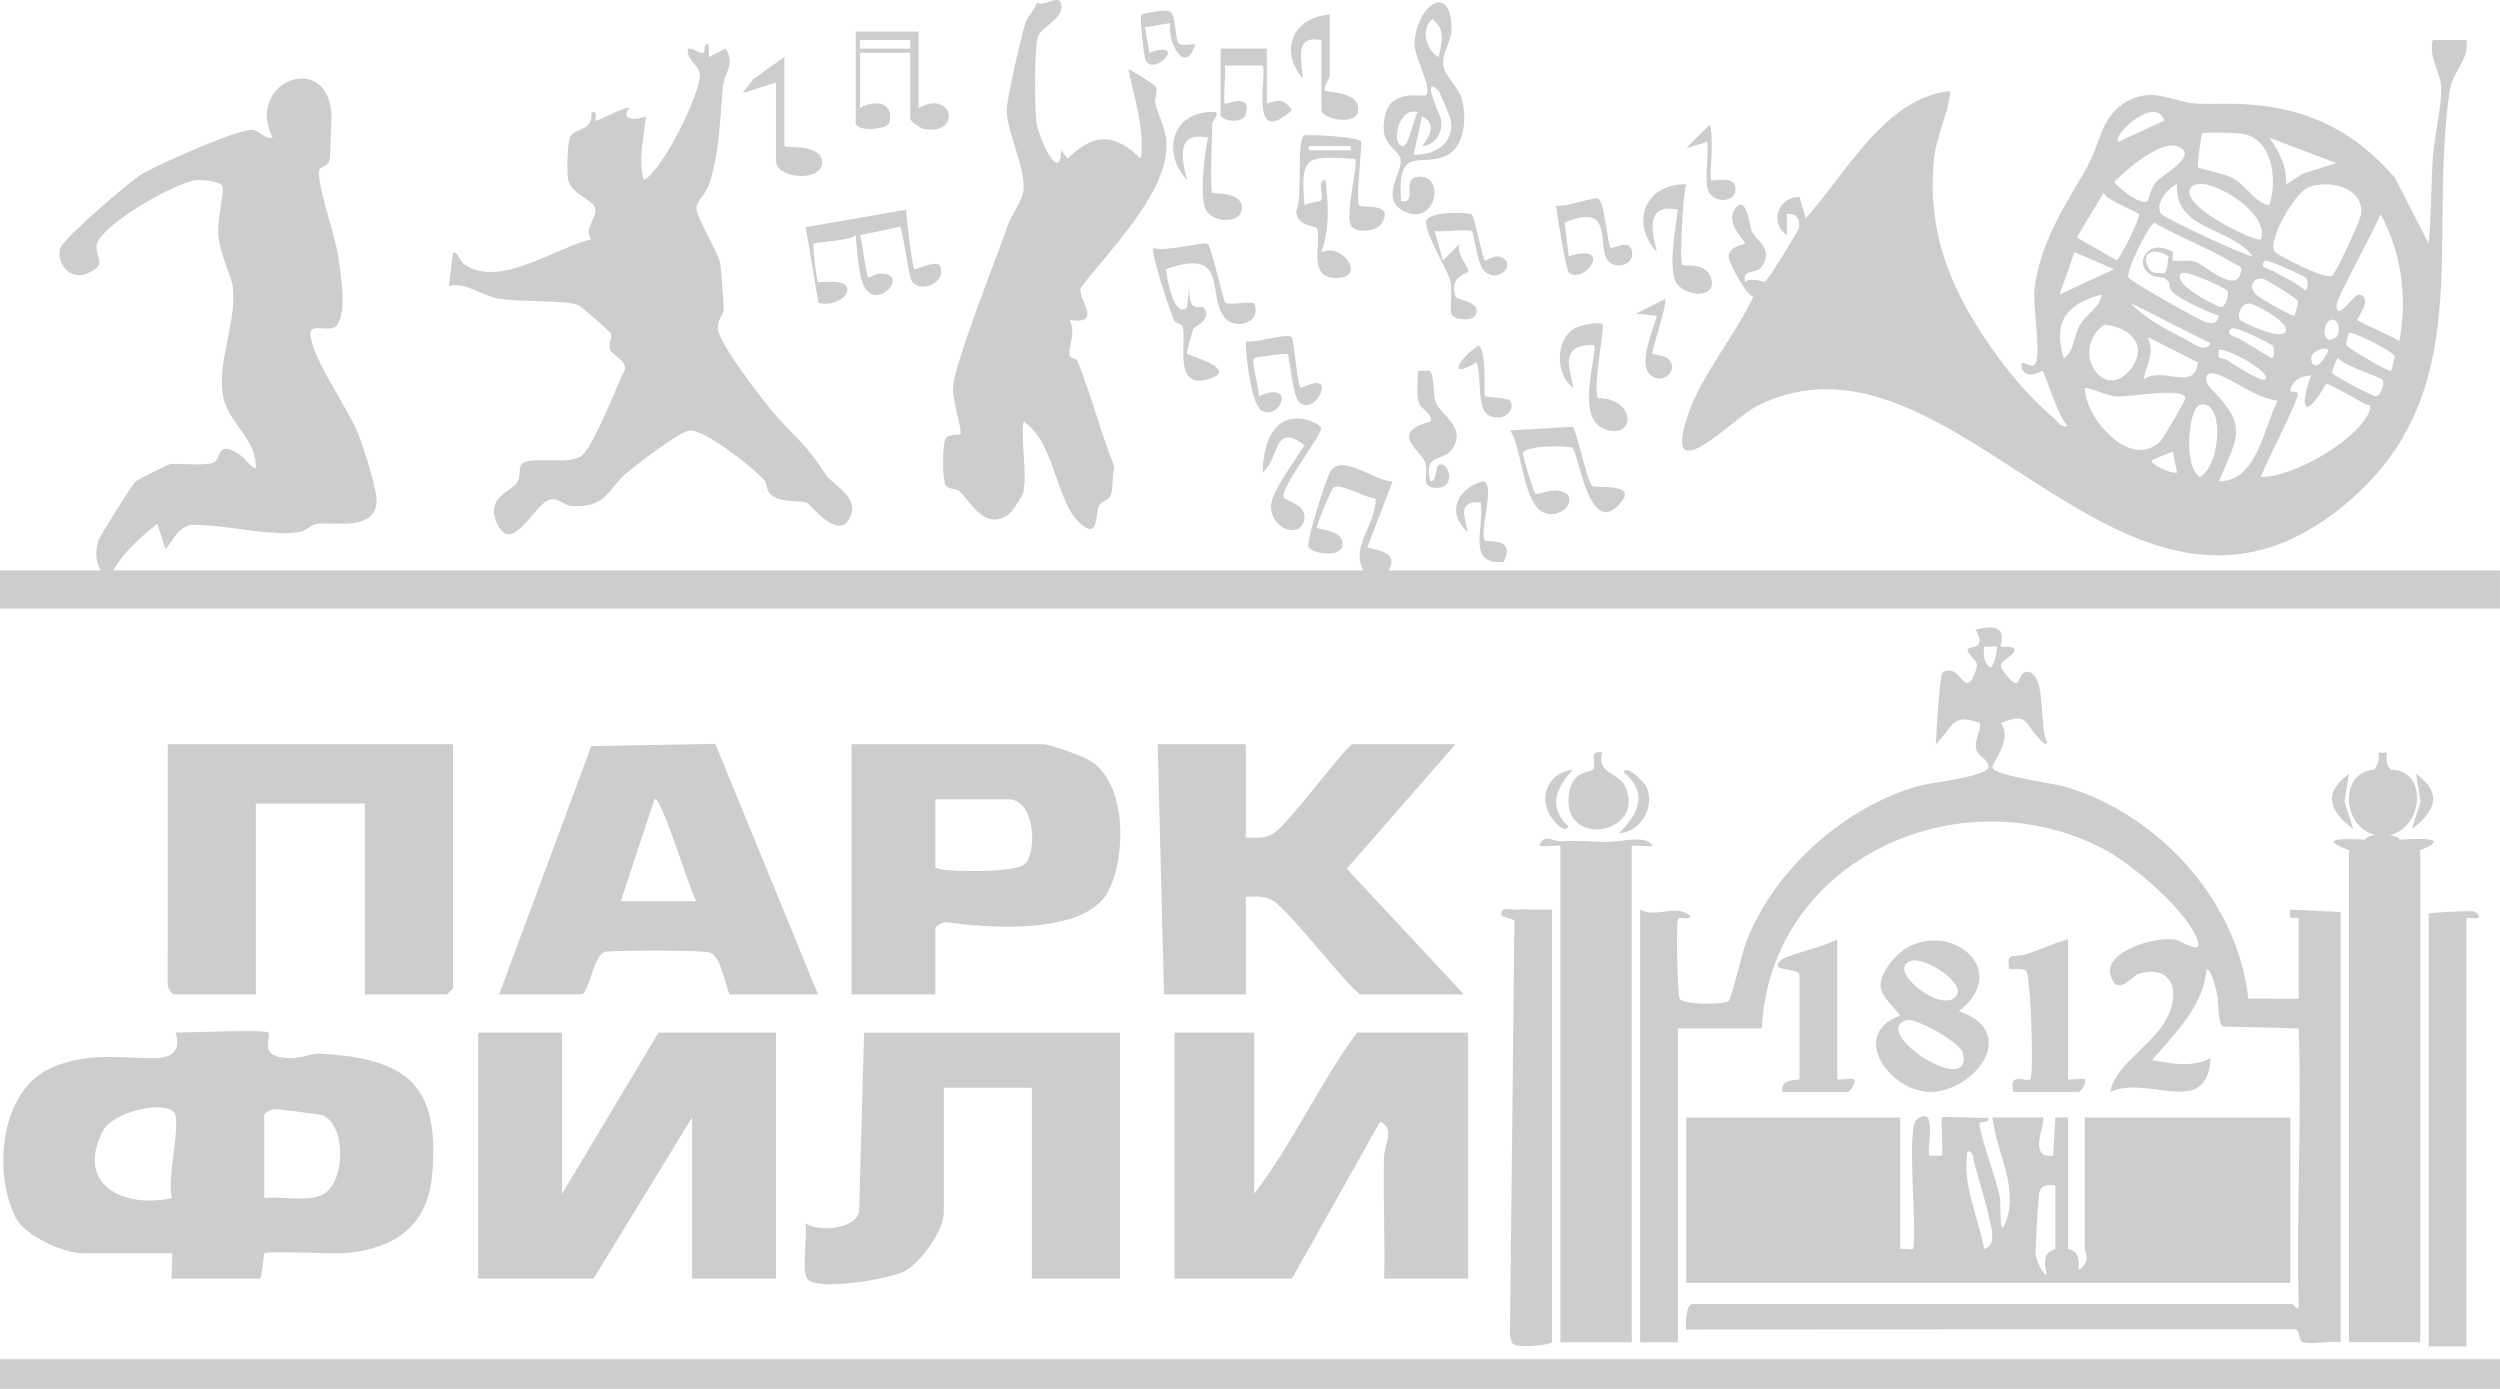 <?xml version="1.0" encoding="UTF-8"?> <svg xmlns="http://www.w3.org/2000/svg" width="81" height="45" viewBox="0 0 81 45" fill="none"><g clip-path="url(#clip0_123_202)"><path d="M3.262 18.477C3.08 18.133 3.092 17.879 3.19 17.511C3.225 17.379 4.315 15.646 4.41 15.584C4.488 15.532 5.45 15.042 5.511 15.036C5.731 15.009 6.736 15.104 6.93 14.981C7.207 14.805 7.013 14.262 7.734 14.711C7.949 14.845 8.062 15.091 8.289 15.18C8.319 14.179 7.348 13.697 7.215 12.764C7.058 11.656 7.654 10.473 7.548 9.334C7.512 8.935 7.104 8.222 7.07 7.551C7.047 7.083 7.255 6.279 7.215 6.06C7.18 5.868 6.526 5.814 6.333 5.838C5.688 5.916 3.183 7.323 3.127 7.969C3.092 8.376 3.513 8.593 2.789 8.873C2.248 9.082 1.81 8.502 1.956 8.031C2.048 7.731 4.217 5.856 4.618 5.626C5.133 5.329 7.762 4.142 8.196 4.212C8.423 4.248 8.572 4.518 8.835 4.461C7.944 2.684 10.492 1.653 10.732 3.581C10.749 3.71 10.705 5.03 10.681 5.162C10.628 5.449 10.31 5.355 10.329 5.612C10.386 6.402 10.859 7.571 10.974 8.413C11.052 8.971 11.256 10.228 10.873 10.578C10.633 10.771 10.012 10.44 10.058 10.848C10.158 11.71 11.26 13.189 11.617 14.085C11.78 14.493 12.255 15.966 12.2 16.316C12.062 17.216 10.86 16.893 10.266 16.975C10.071 17.001 9.916 17.2 9.709 17.236C8.771 17.398 7.21 16.973 6.197 17.008C5.765 17.085 5.617 17.495 5.364 17.792L5.095 16.969C4.538 17.43 4.04 17.843 3.668 18.481H44.168C43.749 17.699 44.595 16.976 44.57 16.153C44.261 16.143 43.44 15.649 43.215 15.79C43.127 15.846 42.63 17.049 42.673 17.105C42.717 17.162 43.62 17.174 43.484 17.715C43.391 18.088 42.441 17.919 42.393 17.704C42.34 17.467 42.957 15.527 43.105 15.277C43.465 14.667 44.572 15.614 45.121 15.599L44.303 17.725C44.304 17.813 45.42 17.788 44.983 18.482H80.999V19.719H0V18.482H3.262V18.477Z" fill="#CDCDCD"></path><path d="M22.97 1.848L23.51 1.573C23.834 2.098 23.457 2.409 23.425 2.763C23.331 3.796 23.313 4.914 22.993 5.927C22.889 6.254 22.566 6.55 22.562 6.721C22.552 7.048 23.267 8.164 23.334 8.53C23.36 8.673 23.455 9.886 23.448 10.029C23.44 10.227 23.22 10.377 23.26 10.678C23.326 11.162 24.739 13.015 25.139 13.462C25.915 14.329 26.099 14.369 26.765 15.392C26.962 15.694 27.986 16.172 27.467 16.881C27.066 17.43 26.23 16.308 26.131 16.282C25.81 16.197 25.288 16.304 24.965 16.01C24.822 15.879 24.856 15.646 24.738 15.523C24.356 15.123 22.855 13.929 22.354 13.946C22.045 13.957 20.56 15.097 20.243 15.378C19.685 15.873 19.645 16.448 18.543 16.397C18.266 16.385 18.097 16.105 17.798 16.193C17.309 16.334 16.589 18.023 16.105 16.961C15.705 16.083 16.597 15.943 16.783 15.585C16.866 15.426 16.81 15.174 16.878 15.07C17.1 14.729 18.414 15.086 18.832 14.777C19.216 14.493 19.985 12.512 20.253 11.954C20.254 11.648 19.848 11.516 19.769 11.328C19.69 11.139 19.867 10.933 19.78 10.784C19.746 10.725 18.814 9.919 18.751 9.89C18.354 9.708 16.763 9.798 16.117 9.668C15.55 9.554 15.075 9.121 14.542 9.269L14.678 8.17C14.903 8.215 14.84 8.449 15.12 8.615C16.253 9.291 18.006 8.03 19.157 7.749C18.891 7.391 19.363 7.076 19.282 6.752C19.208 6.449 18.558 6.338 18.41 5.836C18.36 5.666 18.377 4.553 18.489 4.403C18.702 4.116 19.208 4.259 19.164 3.636C19.41 3.581 19.25 3.868 19.3 3.91C19.345 3.947 20.283 3.427 20.386 3.499C20.094 3.885 20.561 3.914 20.928 3.772C20.872 4.452 20.658 5.151 20.86 5.834C21.483 5.528 22.774 2.868 22.671 2.364C22.62 2.118 22.223 1.902 22.289 1.575C22.454 1.546 22.626 1.716 22.756 1.72C22.9 1.726 22.734 1.374 22.965 1.437L22.968 1.848H22.97Z" fill="#CDCDCD"></path><path d="M33.161 15.934C33.138 16.053 32.797 16.591 32.672 16.675C31.903 17.189 31.496 16.315 31.078 15.908C30.994 15.826 30.726 15.856 30.642 15.735C30.527 15.572 30.53 14.357 30.639 14.204C30.748 14.052 31.085 14.107 31.119 14.071C31.192 13.995 30.837 12.885 30.877 12.533C30.981 11.603 32.262 8.441 32.65 7.307C32.775 6.944 33.127 6.499 33.16 6.162C33.231 5.416 32.618 4.288 32.618 3.563C32.618 3.205 33.089 1.159 33.224 0.742C33.292 0.53 33.526 0.316 33.597 0.081C33.8 0.252 34.316 -0.217 34.384 0.131C34.475 0.599 33.78 0.848 33.64 1.161C33.5 1.475 33.521 3.526 33.581 3.963C33.647 4.446 34.344 6.007 34.386 4.869L34.587 5.142C35.438 4.297 36.11 4.308 36.965 5.142C37.084 4.141 36.76 3.216 36.56 2.257C36.593 2.215 37.406 2.74 37.446 2.809C37.533 2.955 37.387 3.184 37.435 3.36C37.575 3.862 37.813 4.237 37.793 4.8C37.74 6.334 35.919 8.147 35.023 9.311C34.879 9.656 35.783 10.543 34.654 10.366C34.865 10.767 34.625 11.236 34.649 11.512C34.658 11.6 34.871 11.604 34.914 11.709C35.37 12.826 35.658 14.002 36.105 15.122C36.029 15.394 36.075 15.812 35.988 16.046C35.92 16.229 35.695 16.212 35.612 16.381C35.47 16.67 35.621 17.503 34.997 16.957C34.204 16.263 34.175 14.292 33.16 13.662C33.07 14.335 33.284 15.301 33.16 15.929L33.161 15.934Z" fill="#CDCDCD"></path><path d="M29.355 6.795C29.372 7.074 29.552 8.64 29.628 8.719C29.656 8.75 30.22 8.458 30.442 8.582C30.718 9.177 29.819 9.494 29.556 9.133C29.423 8.95 29.246 7.327 29.154 7.348L27.86 7.621C27.949 7.844 28.057 8.942 28.133 8.996C28.154 9.011 28.372 8.872 28.486 8.866C29.518 8.82 28.462 10.077 28.017 9.314C27.811 8.958 27.767 8.057 27.721 7.62C27.513 7.81 26.411 7.845 26.362 7.895C26.319 7.939 26.456 9.086 26.499 9.13C26.548 9.18 27.381 9.009 27.449 9.339C27.523 9.698 26.809 9.944 26.515 9.801L26.106 7.36L29.353 6.795H29.355Z" fill="#CDCDCD"></path><path d="M39.129 7.906C39.261 8.001 39.624 9.739 39.699 9.804C39.8 9.893 40.426 9.772 40.638 9.819C40.89 10.456 40.057 10.685 39.718 10.334C39.052 9.647 39.897 7.973 37.782 8.719C37.805 9.064 38.064 10.342 38.462 9.956L38.53 9.266C38.501 10.235 38.894 9.86 38.99 9.966C39.313 10.32 38.705 10.587 38.672 10.643C38.64 10.7 38.429 11.436 38.46 11.465C38.515 11.517 40.167 11.961 39.19 12.275C38.009 12.652 38.441 11.137 38.325 10.599C38.3 10.488 38.081 10.5 38.016 10.334C37.894 10.022 37.258 8.153 37.376 8.032C37.703 8.179 39.007 7.815 39.13 7.906H39.129Z" fill="#CDCDCD"></path><path d="M50.946 13.824C51.083 13.913 51.378 15.462 51.578 15.737C51.662 15.852 53.157 15.601 52.461 16.348C51.466 17.413 51.147 14.641 50.946 14.512C50.812 14.426 49.361 14.428 49.339 14.698C49.334 14.767 49.693 15.959 49.742 16.006C49.767 16.031 50.2 15.874 50.452 15.896C51.065 15.951 50.901 16.51 50.425 16.633C49.313 16.919 49.398 14.608 48.925 13.946L50.944 13.826L50.946 13.824Z" fill="#CDCDCD"></path><path d="M46.333 12.026C46.452 12.1 46.446 12.826 46.511 13.017C46.651 13.435 47.561 13.846 47.034 14.571C46.751 14.962 46.106 14.683 46.345 15.591C46.587 15.63 46.465 15.041 46.683 15.044C46.973 15.048 47.151 15.811 46.552 15.805C45.996 15.8 46.293 15.392 46.182 15.002C46.071 14.611 44.956 14.009 46.344 13.666C46.418 13.363 46.039 13.284 45.963 13.021C45.875 12.717 45.958 12.337 45.936 12.017C46.056 12.036 46.261 11.981 46.333 12.025V12.026Z" fill="#CDCDCD"></path><path d="M47.685 6.951C47.773 7.007 48.038 8.394 48.112 8.446C48.133 8.46 48.415 8.274 48.572 8.313C49.221 8.473 48.523 9.303 48.04 8.721C47.877 8.524 47.744 7.544 47.69 7.496C47.584 7.403 46.722 7.531 46.48 7.484L46.753 8.445L47.294 7.895C47.151 8.197 47.6 8.659 47.569 8.784C47.537 8.909 46.954 8.915 47.151 9.596C47.187 9.718 47.783 9.75 47.838 10.026C47.922 10.452 47.157 10.39 47.043 10.209C46.949 10.059 47.071 9.422 46.99 9.095C46.899 8.73 46.128 7.514 46.214 7.147C46.324 6.839 47.566 6.872 47.683 6.949L47.685 6.951Z" fill="#CDCDCD"></path><path d="M41.597 16.126C41.674 16.234 42.382 16.362 42.252 16.868C42.094 17.479 41.135 17.112 41.182 16.357C41.209 15.913 42.01 14.856 42.264 14.423C41.243 13.663 41.479 14.826 40.909 15.316C40.923 14.456 41.216 13.384 42.27 13.583C42.401 13.608 42.798 13.759 42.806 13.872C42.823 14.107 41.423 15.881 41.597 16.126Z" fill="#CDCDCD"></path><path d="M54.634 5.971C54.517 6.324 54.414 8.483 54.505 8.575C54.585 8.658 55.321 8.46 55.454 9.066C55.6 9.734 54.422 9.602 54.254 9.034C54.085 8.466 54.284 7.412 54.362 6.794C53.339 6.575 53.495 7.441 53.683 8.167C52.804 7.216 53.297 5.95 54.634 5.969V5.971Z" fill="#CDCDCD"></path><path d="M39.277 6.246C39.318 6.286 40.24 6.203 40.236 6.727C40.232 7.279 39.284 7.224 39.07 6.797C38.857 6.37 39.025 4.982 39.14 4.459C38.116 4.24 38.271 5.107 38.459 5.832C37.589 4.888 38.024 3.528 39.411 3.635C39.463 3.783 39.276 3.936 39.276 3.977C39.276 4.299 39.195 6.165 39.276 6.245L39.277 6.246Z" fill="#CDCDCD"></path><path d="M51.916 10.506C52 10.59 51.606 12.524 51.772 12.9C53.058 12.895 52.992 14.358 51.919 13.869C51.038 13.468 51.79 11.342 51.644 11.192C51.597 11.144 51.222 11.199 51.102 11.259C50.603 11.512 50.942 12.139 50.965 12.565C50.386 12.114 50.389 10.994 51.027 10.634C51.224 10.523 51.824 10.41 51.917 10.504L51.916 10.506Z" fill="#CDCDCD"></path><path d="M25.414 1.848V4.734C25.414 4.808 26.742 4.632 26.629 5.336C26.541 5.89 25.142 5.784 25.142 5.215V2.673L24.057 3.018L24.414 2.555L25.414 1.848Z" fill="#CDCDCD"></path><path d="M43.083 0.474V2.467C43.083 2.511 42.845 2.849 42.947 2.946C42.994 2.993 44.053 2.957 44.005 3.568C43.962 4.115 42.812 3.845 42.812 3.565V1.299C41.899 1.132 42.197 1.929 42.201 2.535C41.434 1.613 41.906 0.558 43.084 0.474H43.083Z" fill="#CDCDCD"></path><path d="M41.853 10.924C41.913 10.982 42.041 12.476 42.132 12.568C42.154 12.59 42.576 12.349 42.741 12.427C43.025 12.458 42.582 13.38 42.122 13.057C41.86 12.871 41.799 11.542 41.717 11.471C41.677 11.435 40.675 11.569 40.638 11.608C40.517 11.735 40.82 12.591 40.773 12.842C42.001 12.305 41.5 13.594 40.901 13.323C40.543 13.161 40.35 11.489 40.365 11.057C40.661 11.132 41.701 10.778 41.855 10.925L41.853 10.924Z" fill="#CDCDCD"></path><path d="M52.189 8.034C52.249 8.075 52.766 7.737 52.866 8.102C52.983 8.53 52.482 8.724 52.18 8.52C51.627 8.146 52.445 6.499 50.692 7.208L50.829 8.306C52.294 7.833 51.373 9.213 50.839 8.845C50.743 8.779 50.442 6.963 50.42 6.657C50.688 6.732 51.681 6.357 51.787 6.44C52.011 6.614 52.078 7.957 52.189 8.032V8.034Z" fill="#CDCDCD"></path><path d="M39.548 1.574H41.045V3.36C41.436 3.22 41.6 3.201 41.856 3.566C40.425 4.886 41.08 2.296 40.907 2.122H39.683C39.726 2.353 39.622 3.28 39.684 3.359C39.715 3.397 40.577 2.978 40.361 3.701C40.26 4.038 39.547 3.925 39.547 3.701V1.571L39.548 1.574Z" fill="#CDCDCD"></path><path d="M48.116 17.509C48.2 17.59 49.106 17.379 48.721 18.203C47.5 18.328 48.105 17.115 47.973 16.278C47.231 16.216 47.438 16.718 47.565 17.239C46.83 16.623 47.23 15.812 48.044 15.594C48.483 15.631 47.898 17.299 48.116 17.508V17.509Z" fill="#CDCDCD"></path><path d="M38.207 1.418C38.324 1.491 38.578 1.418 38.731 1.436C38.367 2.516 37.809 1.283 37.916 0.747L37.1 0.886L37.239 1.709C38.496 1.264 37.436 2.487 37.12 1.964C37.067 1.877 36.918 0.56 36.981 0.486C37.027 0.431 37.78 0.281 37.927 0.391C38.123 0.54 38.055 1.322 38.207 1.417V1.418Z" fill="#CDCDCD"></path><path d="M53.545 11.465C53.566 11.492 53.881 11.509 53.998 11.592C54.487 11.934 53.856 12.548 53.445 12.12C53.089 11.748 53.557 10.699 53.681 10.233L53.003 10.164L53.952 9.682C54.007 9.976 53.481 11.384 53.544 11.465H53.545Z" fill="#CDCDCD"></path><path d="M48.118 12.835C48.147 12.864 48.872 12.899 48.927 12.981C49.126 13.288 48.702 13.694 48.246 13.462C47.823 13.248 48.024 12.198 47.838 11.742C46.825 12.337 47.316 11.573 47.909 11.192C48.197 11.441 48.058 12.774 48.118 12.834V12.835Z" fill="#CDCDCD"></path><path d="M55.448 5.833C55.514 5.895 56.298 5.633 56.227 6.18C56.178 6.559 55.575 6.57 55.379 6.246C55.183 5.921 55.386 5.018 55.312 4.597L54.633 4.801L55.382 4.047C55.566 4.315 55.361 5.751 55.448 5.833Z" fill="#CDCDCD"></path><path d="M47.368 3.217C47.27 2.849 46.831 2.478 46.772 2.159C46.692 1.718 47.023 1.378 47.027 0.955C47.039 -0.588 45.904 0.122 45.832 1.402C45.809 1.82 46.42 2.874 46.208 3.084C46.127 3.165 45.08 2.841 44.878 3.731C44.64 4.777 45.366 4.788 45.386 5.207C45.407 5.617 44.682 6.485 45.533 6.864C46.513 7.301 46.817 5.746 46.029 5.724C45.328 5.705 45.979 6.617 45.393 6.518C45.263 4.662 46.009 5.437 46.855 5.044C47.479 4.755 47.521 3.798 47.366 3.216L47.368 3.217ZM46.412 0.614C46.855 0.979 46.709 1.363 46.615 1.848C46.203 1.642 46.015 0.924 46.412 0.614ZM45.461 4.732C45.056 4.743 45.29 3.43 45.937 3.636C45.799 3.825 45.651 4.726 45.461 4.732ZM45.802 5.008L46.075 3.772C46.571 4.009 46.313 4.42 46.074 4.733C46.536 4.705 46.79 4.222 46.668 3.803C46.651 3.745 46.021 2.36 46.616 2.948C46.651 2.984 46.986 3.803 47.001 3.874C47.152 4.62 46.48 5.052 45.803 5.008H45.802Z" fill="#CDCDCD"></path><path d="M79.913 1.298H78.824C78.673 1.855 79.096 2.391 79.099 2.876C79.102 3.488 78.872 4.433 78.827 5.079C78.762 6.011 78.784 6.963 78.688 7.893L77.6 5.767C76.065 3.982 74.281 3.325 71.964 3.361C70.739 3.379 71.08 3.343 70.028 3.115C69.157 2.927 68.403 3.466 68.101 4.267C67.691 5.357 67.729 5.244 67.161 6.202C66.591 7.161 66.026 8.273 65.913 9.406C65.859 9.952 66.167 11.611 65.916 11.821C65.749 11.963 65.442 11.523 65.507 11.946C65.685 12.334 66.152 11.998 66.18 12.019C66.257 12.078 66.703 13.58 67 13.803C66.745 13.863 66.677 13.658 66.525 13.529C65.656 12.794 64.91 11.865 64.282 10.918C63.101 9.134 62.457 7.418 62.654 5.218C62.728 4.399 63.112 3.739 63.195 2.949C61.091 3.144 59.821 5.618 58.506 7.07L58.303 6.383C57.584 6.375 57.333 7.257 57.895 7.62L57.898 6.934C58.215 6.905 58.328 7.099 58.286 7.385C58.271 7.487 57.283 9.067 57.196 9.119C57.127 9.16 56.733 8.963 56.54 9.133C56.439 8.685 56.919 8.898 57.093 8.627C57.461 8.056 56.922 7.827 56.749 7.477C56.7 7.378 56.586 6.202 56.196 6.794C55.894 7.253 56.582 7.833 56.538 7.893C56.517 7.924 55.973 7.983 56.012 8.354C56.027 8.501 56.571 9.585 56.81 9.611C56.243 10.819 55.132 12.159 54.706 13.396C53.79 16.063 56.177 13.531 56.918 13.158C63.343 9.927 68.792 22.305 75.974 16.349C80.325 12.742 78.631 7.827 79.379 2.888C79.463 2.336 80.023 1.906 79.914 1.3L79.913 1.298ZM76.492 6.964C76.458 7.177 75.689 8.851 75.565 8.932C75.336 9.081 73.737 8.234 73.686 8.144C73.475 7.778 74.342 6.255 74.784 6.074C75.485 5.785 76.631 6.107 76.493 6.963L76.492 6.964ZM75.629 10.37C75.845 10.448 75.784 10.855 75.697 10.918C75.151 11.312 75.25 10.232 75.629 10.37ZM74.886 11.671C74.826 11.403 75.283 11.223 75.428 11.33C75.489 11.376 75.001 12.191 74.886 11.671ZM69.585 10.918L71.215 11.745C71.095 12.717 70.076 11.842 69.451 12.292C69.55 11.77 69.827 11.472 69.587 10.918H69.585ZM70.804 10.99C70.243 10.709 69.434 10.282 69.04 9.82L71.62 11.124C71.43 11.461 71.042 11.109 70.804 10.99ZM69.042 11.95C68.18 13.085 67.023 11.363 68.179 10.515C68.982 10.595 69.634 11.17 69.042 11.95ZM71.485 10.447C71.31 10.405 69.029 9.123 68.963 8.993C68.862 8.796 69.632 7.258 69.802 7.217C70.603 7.686 71.633 8.069 72.401 8.546C72.567 8.649 72.689 8.614 72.573 8.923C72.371 9.46 71.394 8.563 71.114 8.476C70.894 8.407 70.485 8.49 70.406 8.432C70.356 8.395 70.424 8.204 70.401 8.168C69.4 7.573 68.967 8.985 70.121 8.997L70.265 9.13C70.299 9.18 70.26 9.331 70.399 9.468C70.654 9.717 71.522 10.106 71.896 10.231C71.816 10.487 71.726 10.503 71.487 10.445L71.485 10.447ZM71.964 9.952C71.875 9.956 70.327 9.193 70.673 8.857C70.813 8.721 72.117 9.345 72.162 9.412C72.246 9.536 72.101 9.947 71.964 9.952ZM70.263 8.307C70.219 8.476 70.255 8.692 70.128 8.857C70.05 8.817 69.767 8.92 69.645 8.728C69.299 8.185 69.785 7.984 70.263 8.307ZM71.896 11.33C72.151 11.275 73.627 12.062 73.389 12.291C73.274 12.402 72.341 11.787 72.166 11.67C72.009 11.565 71.814 11.704 71.896 11.33ZM72.571 10.984C72.496 10.939 72.043 10.854 72.303 10.643C72.419 10.55 73.604 11.149 73.644 11.211C73.68 11.269 73.72 11.591 73.595 11.604L72.571 10.984ZM72.578 10.362C72.472 10.21 72.608 9.81 72.889 9.837C73.092 9.856 74.126 10.425 74.068 10.709C73.981 11.097 72.624 10.429 72.578 10.362ZM73.147 9.586C72.774 9.303 73.051 8.908 73.388 9.06C73.552 9.134 74.44 9.679 74.458 9.767C74.466 9.804 74.356 10.214 74.338 10.23C74.286 10.274 73.278 9.685 73.146 9.586H73.147ZM73.659 8.785C73.582 8.739 73.134 8.659 73.391 8.444C73.447 8.398 74.691 8.95 74.729 9.012C74.766 9.071 74.805 9.393 74.682 9.405C74.376 9.141 73.998 8.991 73.659 8.785ZM75.698 5.285L74.611 5.626L74.07 5.971C74.091 5.402 73.852 4.899 73.525 4.46L75.698 5.285ZM71.351 4.32C71.394 4.274 72.452 4.301 72.635 4.329C73.652 4.488 73.794 5.857 73.525 6.657C73.001 6.536 72.805 6.012 72.312 5.755C72.056 5.622 71.249 5.465 71.215 5.418C71.182 5.374 71.314 4.36 71.351 4.32ZM70.943 6.18C71.095 5.417 73.606 6.799 73.254 7.756C73.142 7.867 70.821 6.79 70.943 6.18ZM72.982 8.306C72.597 8.231 70.096 7.058 70.009 6.916C69.819 6.608 70.234 6.079 70.534 5.971C70.44 7.466 72.313 7.362 72.982 8.306ZM70.128 3.907L68.634 4.595C68.421 4.384 69.834 3.059 70.128 3.907ZM70.675 4.799C71.136 5.105 70.026 5.688 69.852 5.898C69.689 6.096 69.604 6.496 69.577 6.515C69.357 6.673 68.668 6.1 68.498 5.902C68.907 5.49 70.094 4.412 70.674 4.799H70.675ZM68.157 6.247C68.285 6.516 69.247 6.852 69.309 6.942C69.357 7.01 68.697 8.421 68.567 8.431L67.289 7.691L68.157 6.248V6.247ZM67.211 8.171L68.497 8.721L66.73 9.543L67.211 8.171ZM66.867 11.605C66.502 10.433 66.957 9.841 68.088 9.545C68.037 9.985 67.594 10.161 67.38 10.546C67.177 10.91 67.207 11.392 66.866 11.605H66.867ZM69.72 14.905L70.398 14.629L70.535 15.314C70.371 15.365 69.619 15.037 69.721 14.905H69.72ZM69.999 14.291C69.036 15.255 67.56 13.551 67.547 12.567C67.912 12.615 68.176 12.801 68.565 12.841C68.982 12.883 70.783 12.516 70.804 12.908C70.808 12.988 70.077 14.21 69.999 14.289V14.291ZM71.283 15.45C70.738 15.181 70.893 13.212 71.284 13.117C72.094 12.923 71.951 15.115 71.283 15.45ZM71.894 15.589C72.51 14.138 72.832 13.8 71.654 12.61C71.344 12.296 71.45 11.987 71.847 12.13C72.483 12.358 73.081 12.894 73.796 12.982C73.336 13.88 73.115 15.617 71.893 15.591L71.894 15.589ZM76.773 13.308C76.438 14.241 74.267 15.486 73.254 15.452C73.38 15.055 74.542 12.856 74.443 12.731C74.414 12.695 74.184 12.711 74.204 12.639C74.297 12.274 74.566 12.207 74.883 12.155C74.462 13.29 74.702 13.618 75.365 12.43C75.443 12.412 76.424 12.978 76.614 13.087C76.715 13.144 76.865 13.058 76.775 13.308H76.773ZM76.988 12.842C76.909 12.859 75.554 12.154 75.557 12.072C75.56 11.997 75.708 11.587 75.766 11.607C75.93 11.843 77.146 12.232 77.191 12.298C77.274 12.422 77.146 12.81 76.988 12.842ZM77.465 12.016C77.403 12.07 76.076 11.274 76.031 11.193C76.001 11.139 76.093 10.794 76.109 10.781C76.18 10.715 77.547 11.369 77.586 11.553C77.594 11.59 77.484 12.001 77.467 12.016H77.465ZM77.737 11.056C77.551 10.911 76.434 10.44 76.379 10.366C76.353 10.329 76.907 9.644 76.445 9.545C76.258 9.505 75.709 10.472 75.703 9.889C75.7 9.655 76.971 7.388 77.127 6.934C77.814 8.192 78.005 9.647 77.737 11.057V11.056Z" fill="#CDCDCD"></path><path d="M44.041 6.651C43.929 6.537 44.102 4.921 44.111 4.593C43.988 4.422 42.605 4.372 42.258 4.38C41.991 4.576 42.226 6.378 41.991 6.856C42.059 7.391 42.639 7.271 42.683 7.429C42.811 7.892 42.328 9.12 43.421 9C44.205 8.915 43.502 7.874 42.811 8.169C43.092 7.345 43.04 6.68 42.945 5.834C42.642 5.828 42.918 6.367 42.792 6.502C42.751 6.544 42.398 6.548 42.269 6.657C42.107 4.973 42.365 5.071 43.898 5.145C44.032 5.284 43.556 6.963 43.781 7.323C43.914 7.536 44.594 7.547 44.784 7.209C45.16 6.539 44.159 6.771 44.041 6.65V6.651ZM43.761 4.872H42.403V4.733H43.761V4.872Z" fill="#CDCDCD"></path><path d="M29.763 3.498V1.024H27.725V3.979C27.725 4.288 28.768 4.205 28.82 3.965C28.965 3.293 28.331 3.225 27.862 3.498V1.711H29.491V3.841C29.491 3.933 29.826 4.168 29.975 4.189C31.181 4.351 30.857 2.886 29.763 3.498ZM29.493 1.574H27.86V1.297H29.493V1.574Z" fill="#CDCDCD"></path><path d="M81 44.038H0V45H81V44.038Z" fill="#CDCDCD"></path><path d="M18.211 33.456V38.679L21.337 33.456H25.142V41.427H22.424V36.205L19.231 41.427H15.493V33.456H18.211Z" fill="#CDCDCD"></path><path d="M36.287 33.456V41.427H33.433V35.243H30.579V39.297C30.579 39.867 29.833 40.906 29.317 41.181C28.8 41.456 26.43 41.837 26.154 41.437C25.964 41.161 26.168 40.043 26.096 39.642C26.526 39.911 27.672 39.846 27.835 39.272L27.997 33.458H36.287V33.456Z" fill="#CDCDCD"></path><path d="M40.636 33.456V38.678C41.885 37.051 42.746 35.119 43.966 33.456H47.567V41.427H44.849C44.878 40.123 44.812 38.81 44.842 37.505C44.852 37.091 45.211 36.548 44.715 36.342L41.859 41.427H38.054V33.456H40.636Z" fill="#CDCDCD"></path><path d="M40.364 24.111V27.135C40.7 27.15 40.944 27.184 41.255 27.006C41.727 26.735 43.638 24.111 43.829 24.111H47.159L43.635 28.146L47.431 32.219H44.101C43.848 32.219 41.784 29.493 41.255 29.189C40.944 29.011 40.7 29.045 40.364 29.059V32.219H37.714L37.51 24.111H40.364Z" fill="#CDCDCD"></path><path d="M35.382 24.683C35.125 24.509 34.031 24.111 33.773 24.111H27.589V32.219H30.307V30.089C30.307 30.012 30.539 29.875 30.651 29.878C32.036 30.074 35.148 30.309 35.906 28.88C36.484 27.792 36.518 25.457 35.38 24.683H35.382ZM33.162 28.029C32.771 28.292 30.307 28.258 30.307 28.097V25.898H32.685C33.563 25.898 33.616 27.724 33.162 28.029Z" fill="#CDCDCD"></path><path d="M14.678 24.111V32.013C14.678 32.028 14.489 32.219 14.474 32.219H11.823V26.035H8.29V32.219H5.64C5.572 32.219 5.416 31.993 5.432 31.877L5.436 24.111H14.678Z" fill="#CDCDCD"></path><path d="M10.39 34.138C10.076 34.12 9.784 34.285 9.451 34.286C8.277 34.286 8.824 33.593 8.697 33.456C8.595 33.346 6.113 33.456 5.707 33.456C5.639 33.456 6.104 34.294 4.952 34.286C3.818 34.278 2.864 34.099 1.715 34.573C0.011 35.277 -0.253 37.971 0.515 39.462C0.814 40.041 2.062 40.602 2.649 40.602H5.571C5.612 40.602 5.53 41.427 5.571 41.427H8.425C8.481 41.427 8.539 40.639 8.568 40.609C8.661 40.514 10.79 40.638 11.208 40.599C12.77 40.455 13.852 39.745 14.002 38.065C14.267 35.116 13.157 34.3 10.389 34.138H10.39ZM5.574 38.816C4.011 39.167 2.421 38.39 3.342 36.628C3.663 36.015 5.353 35.629 5.65 36.058C5.878 36.389 5.385 38.269 5.575 38.816H5.574ZM10.519 38.664C10.033 38.978 9.133 38.747 8.562 38.816V36.136C8.562 36.052 8.763 35.944 8.888 35.937C8.994 35.93 10.39 36.106 10.462 36.139C11.22 36.482 11.181 38.239 10.519 38.666V38.664Z" fill="#CDCDCD"></path><path d="M50.557 27.41C50.518 27.371 50.026 27.439 49.878 27.41C50.006 26.978 50.325 27.276 50.611 27.26C51.203 27.226 51.437 27.268 51.979 27.279C52.521 27.29 53.35 27.025 53.547 27.41C53.44 27.437 52.868 27.377 52.868 27.41V43.489H50.557V27.41Z" fill="#CDCDCD"></path><path d="M76.108 27.547C75.309 27.253 75.481 27.139 76.627 27.203C76.718 26.98 77.651 26.988 77.752 27.203C78.955 27.129 79.177 27.243 78.417 27.547V43.488H76.107V27.547H76.108Z" fill="#CDCDCD"></path><path d="M74.613 43.489C74.434 43.425 74.565 43.002 74.282 43.065L54.634 43.076C54.599 42.88 54.632 42.252 54.838 42.252H74.273C74.304 42.252 74.454 42.513 74.477 42.32C74.398 39.326 74.58 36.311 74.477 33.319C74.467 33.045 74.485 32.768 74.477 32.493H72.03C72.058 32.239 72.649 32.361 72.844 32.357C73.387 32.346 73.934 32.365 74.477 32.357V29.744C74.791 29.538 74.902 29.728 74.89 30.074L74.883 43.319L74.611 43.487L74.613 43.489Z" fill="#CDCDCD"></path><path d="M50.286 29.471V43.489C50.286 43.556 49.11 43.734 48.984 43.497L48.923 43.284L49.068 29.816L48.654 29.676C48.595 29.339 48.917 29.483 49.129 29.471C49.512 29.449 49.904 29.486 50.286 29.471Z" fill="#CDCDCD"></path><path d="M74.477 29.746C74.352 29.682 74.125 29.9 74.207 29.472L75.839 29.55V43.49C75.516 43.425 74.866 43.579 74.613 43.49L74.62 30.081C74.604 29.904 74.669 29.845 74.477 29.747V29.746Z" fill="#CDCDCD"></path><path d="M78.69 29.608C78.742 29.557 79.949 29.511 80.12 29.524C80.261 29.537 80.486 29.794 80.135 29.746H79.915V43.624H78.692V29.607L78.69 29.608Z" fill="#CDCDCD"></path><path d="M67.002 30.433V34.968C67.002 34.995 67.508 34.934 67.546 34.968C67.624 35.041 67.432 35.379 67.342 35.379H65.236C65.058 34.695 65.665 35.078 65.781 34.968C65.907 34.847 65.793 31.556 65.649 31.454C65.521 31.363 65.261 31.401 65.098 31.394C65.004 30.808 65.229 31.05 65.643 30.918C66.104 30.771 66.538 30.561 67.002 30.432V30.433Z" fill="#CDCDCD"></path><path d="M59.527 30.433V34.968C59.527 34.995 60.033 34.934 60.071 34.968C60.148 35.041 59.956 35.379 59.867 35.379H57.76C57.631 34.932 58.304 35.007 58.304 34.967V31.6C58.304 31.321 57.297 31.521 57.69 31.116C57.854 30.947 59.187 30.653 59.527 30.432V30.433Z" fill="#CDCDCD"></path><path d="M51.917 24.385C51.7 25.061 52.456 25.031 52.661 25.488C53.354 27.033 50.564 27.528 50.836 25.701C50.95 24.941 51.528 25.06 51.624 24.914C51.751 24.721 51.441 24.275 51.915 24.385H51.917Z" fill="#CDCDCD"></path><path d="M76.923 24.936C77.059 24.739 77.093 24.629 77.06 24.385H77.331C77.321 24.607 77.29 24.76 77.468 24.936C78.756 24.954 78.493 27.081 77.198 27.078C75.927 27.076 75.667 25.042 76.924 24.936H76.923Z" fill="#CDCDCD"></path><path d="M52.46 26.996C53.103 26.339 53.41 25.689 52.596 25.005C52.724 24.77 53.278 25.353 53.341 25.489C53.636 26.135 53.171 26.948 52.46 26.996Z" fill="#CDCDCD"></path><path d="M50.965 24.938C50.404 25.537 50.144 26.163 50.829 26.793C50.64 27.02 50.279 26.545 50.181 26.345C49.861 25.688 50.254 25.008 50.966 24.938H50.965Z" fill="#CDCDCD"></path><path d="M78.147 26.86L78.428 25.964L78.282 25.073C79.152 25.698 78.902 26.294 78.147 26.86Z" fill="#CDCDCD"></path><path d="M76.244 26.86C75.488 26.294 75.238 25.698 76.108 25.073L75.962 25.964L76.244 26.86Z" fill="#CDCDCD"></path><path d="M63.469 32.767C65.465 31.174 62.447 29.365 61.158 31.325C60.642 32.11 61.107 32.301 61.566 32.904C59.82 33.547 61.355 35.529 62.706 35.371C64.124 35.205 65.366 33.391 63.469 32.768V32.767ZM61.925 31.131C62.358 30.999 63.617 31.802 63.408 32.218C63.034 32.963 61.032 31.403 61.925 31.131ZM61.785 33.051C62.061 32.971 63.504 33.769 63.59 34.102C63.983 35.648 60.524 33.417 61.785 33.051Z" fill="#CDCDCD"></path><path d="M67.546 36.205V40.396C67.546 40.627 67.771 40.857 67.342 41.151C67.429 40.41 67.002 40.509 67.002 40.465V36.205H66.594L66.525 37.443C65.644 37.561 66.327 36.349 66.187 36.206H64.556C64.681 37.387 65.509 38.615 64.896 39.781C64.788 39.778 64.83 38.995 64.792 38.784C64.693 38.234 64.135 36.757 64.137 36.42C64.137 36.273 64.48 36.443 64.419 36.209C64.177 36.247 62.978 36.153 62.924 36.206C62.872 36.258 62.963 37.226 62.924 37.444H62.517C62.392 37.323 62.819 35.739 62.101 36.268C61.74 36.535 62.16 40.285 61.972 40.468C61.945 40.494 61.675 40.45 61.566 40.468V36.208H54.635V41.567H74.205V36.208H67.546V36.205ZM64.285 40.465C64.095 39.388 63.577 38.437 63.742 37.306C63.938 37.274 63.932 37.547 63.97 37.689C64.097 38.148 64.544 39.66 64.55 40.003C64.555 40.219 64.523 40.41 64.285 40.466V40.465ZM66.594 40.465C66.594 40.516 66.088 40.465 66.321 41.289C66.149 41.296 65.964 40.752 65.956 40.655C65.942 40.49 66.043 38.729 66.073 38.633C66.151 38.375 66.357 38.384 66.594 38.405V40.466V40.465Z" fill="#CDCDCD"></path><path d="M74.547 32.433C73.821 32.459 73.255 32.433 72.846 32.357C72.502 29.177 69.92 26.378 66.926 25.494C66.488 25.365 64.617 25.142 64.554 24.864C64.524 24.73 65.228 23.963 64.83 23.431C65.683 23.06 65.603 23.431 66.046 23.909C66.097 23.964 66.295 24.217 66.323 24.041C66.057 23.555 66.314 21.856 65.711 21.771C65.327 21.718 65.524 22.442 65.1 21.98C64.602 21.437 64.897 21.483 65.148 21.239C65.542 20.857 64.868 20.986 64.827 20.951C64.775 20.905 65.19 20.078 64.013 20.402C64.475 21.26 63.459 20.758 63.832 21.221C63.999 21.429 64.164 21.427 63.942 21.911C63.631 22.589 63.493 21.445 62.942 21.792C62.843 21.854 62.731 23.853 62.722 24.111C63.289 23.56 63.228 23.082 64.15 23.426C64.179 23.718 63.955 23.991 64.032 24.287C64.088 24.503 64.474 24.64 64.421 24.866C64.35 25.167 62.543 25.358 62.158 25.466C59.761 26.141 57.465 28.188 56.571 30.536C56.444 30.867 56.099 32.367 56.003 32.435C55.822 32.563 54.554 32.556 54.424 32.367C54.346 32.252 54.307 30.073 54.354 29.822C54.388 29.64 54.733 29.843 54.772 29.678C54.301 29.27 53.673 29.757 53.141 29.472V43.49H54.364V33.32H57.082C57.359 27.825 63.528 25.061 68.184 27.522C69.072 27.992 70.923 29.547 71.215 30.506C71.351 30.954 70.66 30.471 70.463 30.441C69.819 30.342 68.183 30.821 68.378 31.574C68.577 32.343 69.074 31.623 69.274 31.56C70.266 31.247 70.649 31.972 70.276 32.849C69.85 33.844 68.594 34.38 68.364 35.38C69.617 34.809 71.514 36.268 71.624 34.282C70.981 34.6 70.418 34.46 69.722 34.351C70.452 33.506 71.416 32.566 71.491 31.396C71.671 31.458 71.795 32.033 71.836 32.214C71.9 32.503 71.841 33.129 72.023 33.261L74.479 33.32C74.559 33.048 74.582 32.753 74.55 32.434L74.547 32.433ZM64.489 21.636C64.259 21.473 64.264 21.212 64.285 20.951C64.395 20.966 64.66 20.922 64.691 20.951C64.74 20.996 64.621 21.561 64.489 21.636Z" fill="#CDCDCD"></path><path d="M23.177 24.101L19.157 24.173L16.173 32.218H18.823C19.1 32.218 19.218 30.883 19.633 30.834C20.041 30.786 22.76 30.779 23.014 30.866C23.379 30.992 23.573 32.218 23.648 32.218H26.502L23.177 24.101ZM20.114 29.196L21.203 25.898C21.418 25.729 22.384 28.967 22.56 29.196H20.114Z" fill="#CDCDCD"></path></g><defs><clipPath id="clip0_123_202"><rect width="81" height="45" fill="white"></rect></clipPath></defs></svg> 